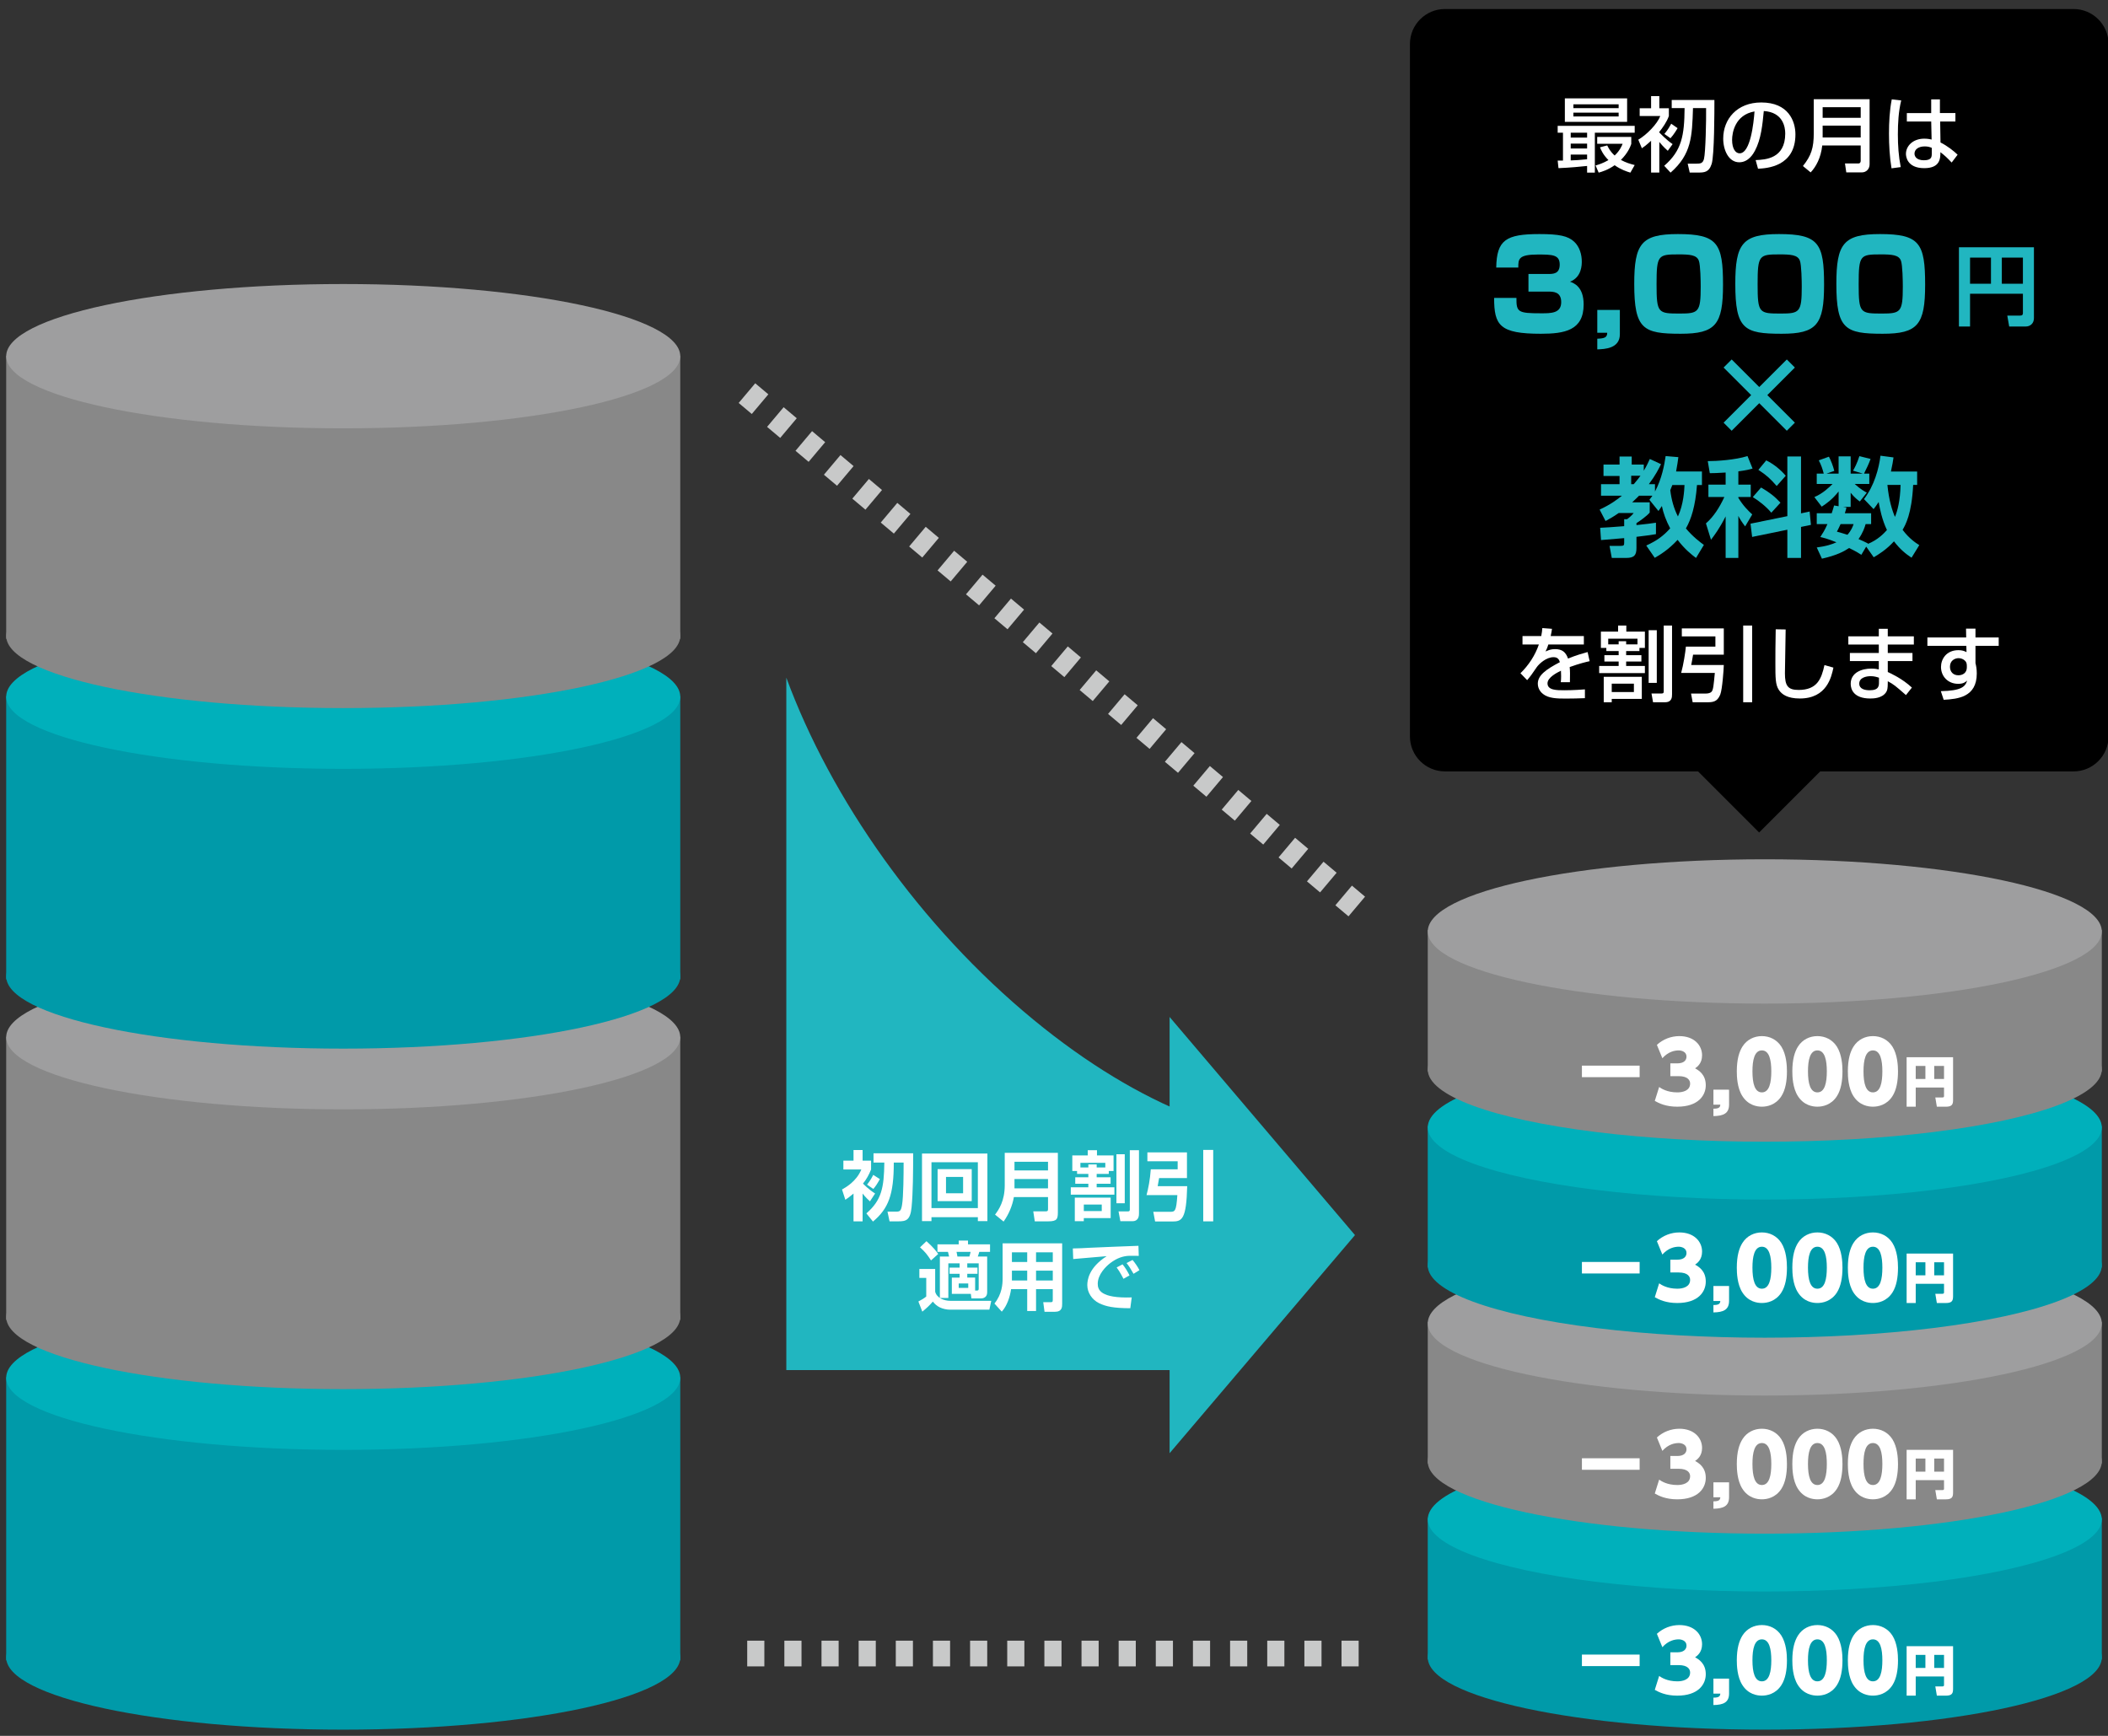<?xml version="1.0" encoding="utf-8"?>
<!-- Generator: Adobe Illustrator 12.0.0, SVG Export Plug-In . SVG Version: 6.00 Build 51448)  -->
<!DOCTYPE svg PUBLIC "-//W3C//DTD SVG 1.1//EN" "http://www.w3.org/Graphics/SVG/1.1/DTD/svg11.dtd">
<svg  version="1.1" id="レイヤー_1" xmlns="http://www.w3.org/2000/svg" xmlns:xlink="http://www.w3.org/1999/xlink" width="340" height="280"
	 viewBox="-201.985 -113.162 340 280" overflow="visible" enable-background="new -201.985 -113.162 340 280" xml:space="preserve">
<rect x="-201.985" y="-113.162" width="340" height="280" fill="#333333" stroke="none"/>
<g id="レイヤー_1_1_">
</g>
<line fill="none" stroke="#C8C9C9" stroke-width="4.148" stroke-dasharray="2.765 3.226" x1="-81.509" y1="-49.75" x2="18.058" y2="34.078"/>
<path fill="#21B6C0" d="M-35.26,51.351c-18.385-15.122-32.738-35.729-39.9-55.204v111.69h65.196V66.753
	C-18.031,63.582-26.632,58.447-35.26,51.351z"/>
<polygon fill="#21B6C0" points="-13.34,50.88 -13.34,121.246 16.56,86.064 "/>
<g>
	<path d="M138.101,5.638c0,3.096-2.533,5.628-5.629,5.628H31.052c-3.095,0-5.628-2.533-5.628-5.628v-111.716
		c0-3.096,2.533-5.628,5.628-5.628h101.42c3.096,0,5.629,2.533,5.629,5.628V5.638z"/>
</g>
<g>
	<g>
		<path fill="#FFFFFF" d="M49.253-87.261h0.854v-4.496h-0.854v-1.104h12.423v1.104h-6.428v6.441h-1.249v-1.078
			c-0.775,0.092-2.879,0.289-4.614,0.355L49.253-87.261z M50.411-97.291h10.043v3.786H50.411V-97.291z M51.357-91.757v0.789h2.643
			v-0.789H51.357z M51.357-89.995v0.789h2.643v-0.789H51.357z M53.999-88.233h-2.643v0.946c0.789-0.026,1.341-0.053,2.643-0.185
			V-88.233z M51.79-96.331v0.617h7.296v-0.617H51.79z M51.79-94.99v0.617h7.296v-0.617H51.79z M57.246-89.706
			c0.197,0.395,0.473,0.973,1.196,1.63c0.814-0.763,1.13-1.498,1.288-1.893h-4.102v-1.104h5.495v1.131
			c-0.171,0.486-0.539,1.445-1.67,2.576c0.789,0.434,1.499,0.645,2.222,0.828l-0.696,1.223c-0.565-0.171-1.538-0.486-2.537-1.196
			c-1.104,0.775-2.024,1.038-2.577,1.196l-0.499-1.157c0.499-0.145,1.17-0.342,2.077-0.867c-0.895-0.894-1.196-1.644-1.367-2.063
			L57.246-89.706z"/>
		<path fill="#FFFFFF" d="M67.013-88.839c-0.631-0.552-1.144-1.144-1.367-1.419v4.929h-1.327v-5.126
			c-0.802,0.736-1.157,0.985-1.485,1.209l-0.579-1.38c1.367-0.802,3.063-2.537,3.55-3.825h-3.326V-95.7h1.841v-1.959h1.327v1.959
			h1.538v1.249c-0.315,0.933-1.012,1.905-1.577,2.615c0.276,0.289,1.196,1.249,2.182,1.92L67.013-88.839z M74.533-97.028
			c0,1.735,0,8.939-0.447,10.319c-0.446,1.38-1.235,1.38-2.222,1.38h-1.314l-0.328-1.433h1.394c0.696,0,1.051-0.065,1.235-0.775
			c0.263-1.052,0.368-6.31,0.342-8.189h-2.116c-0.145,4.614-0.237,7.44-3.615,10.411l-1.025-1.104
			c2.826-2.458,3.247-4.863,3.286-9.307h-2.077v-1.302H74.533z M68.591-92.493c-0.105,0.197-0.592,1.025-1.145,1.63l-0.985-0.696
			c0.197-0.236,0.578-0.657,1.104-1.644L68.591-92.493z"/>
		<path fill="#FFFFFF" d="M81.184-87.34c1.564-0.065,4.772-0.21,4.772-4.285c0-1.039-0.355-3.432-3.458-3.629
			c-0.21,2.183-0.434,4.536-1.433,6.415c-0.224,0.408-0.999,1.854-2.523,1.854c-1.723,0-2.59-1.972-2.59-3.812
			c0-3.168,2.234-5.837,6.139-5.837c4.364,0,5.508,2.997,5.508,5.153c0,5.219-4.667,5.469-6.033,5.534L81.184-87.34z M77.385-90.599
			c0,1.419,0.552,2.169,1.209,2.169c1.762,0,2.274-4.917,2.406-6.757C77.859-94.636,77.385-91.757,77.385-90.599z"/>
		<path fill="#FFFFFF" d="M98.128-89.693h-6.204c-0.211,1.985-1.013,3.444-1.867,4.339l-1.248-1.025
			c1.341-1.683,1.748-2.905,1.748-5.338v-5.441h9.005v10.489c0,0.789-0.553,1.315-1.249,1.315h-2.511l-0.211-1.446H97.8
			c0.105,0,0.328-0.065,0.328-0.434V-89.693z M91.99-94.162h6.139v-1.709H91.99V-94.162z M91.99-90.981h6.139V-92.9H91.99V-90.981z"
			/>
		<path fill="#FFFFFF" d="M104.662-96.962c-0.435,1.787-0.539,3.641-0.539,5.494c0,1.774,0.118,3.51,0.46,5.259l-1.485,0.197
			c-0.303-1.841-0.408-3.707-0.408-5.574c0-1.854,0.093-3.72,0.447-5.547L104.662-96.962z M109.499-94.925v-2.208h1.406v2.208h2.498
			v1.367h-2.458l0.053,3.378c1.091,0.539,2.169,1.394,2.761,1.973l-0.96,1.262c-0.723-0.763-1.091-1.117-1.814-1.67
			c0,1.065-0.079,2.577-2.615,2.577c-2.827,0-2.945-1.973-2.945-2.301c0-1.275,1.131-2.458,2.958-2.458c0.132,0,0.618,0,1.183,0.145
			l-0.065-2.905h-3.931v-1.367H109.499z M109.591-89.311c-0.275-0.118-0.591-0.236-1.13-0.236c-1.013,0-1.656,0.486-1.656,1.17
			c0,0.21,0.092,1.064,1.524,1.064c1.235,0,1.262-0.539,1.262-1.104V-89.311z"/>
	</g>
</g>
<rect x="73.126" y="0.271" transform="matrix(0.707 0.707 -0.707 0.707 30.24 -55.199)" width="17.275" height="17.277"/>
<line fill="none" stroke="#C8C9C9" stroke-width="4.148" stroke-dasharray="2.765 3.226" x1="-81.466" y1="153.559" x2="19.935" y2="153.559"/>
<g>
	<path fill="#21B6C0" d="M42.602-65.106c-0.021,2.3,0.24,2.48,4,2.48c1.6,0,3.22,0,3.22-1.801c0-1.699-1.28-1.699-2.16-1.699h-3.12
		v-2.841h3.12c0.86,0,1.92,0,1.92-1.52c0-1.6-1.199-1.62-3.52-1.62c-3.16,0-3.16,0.74-3.16,2.101h-3.56c0.08-4.44,1.56-5.4,6.96-5.4
		c3.18,0,4.62,0.3,5.62,1.24c0.899,0.84,1.22,2.12,1.22,3.18c0,0.52,0,2.54-1.9,3.26c0.7,0.26,2.2,0.86,2.2,3.681
		c0,4.199-3.1,4.72-6.9,4.72c-6.659,0-7.539-1.36-7.539-5.78H42.602z"/>
	<path fill="#21B6C0" d="M59.282-63.166v3.92c0,2.319-2.46,2.399-3.64,2.439v-1.72c1.199-0.04,1.6-0.22,1.6-0.96h-1.6v-3.68H59.282z
		"/>
	<path fill="#21B6C0" d="M68.641-75.406c6.4,0,7.28,1.479,7.28,8.18c0,6.44-1.2,7.9-6.84,7.9c-6.04,0-7.479-0.72-7.479-8.04
		C61.602-73.847,62.742-75.406,68.641-75.406z M65.202-67.307c0,4.681,0.24,4.721,3.78,4.721c3,0,3.34-0.24,3.34-4.341
		c0-0.859-0.04-3.5-0.3-4.18c-0.341-0.939-1.46-1.02-3.261-1.02C65.442-72.126,65.202-72.026,65.202-67.307z"/>
	<path fill="#21B6C0" d="M84.941-75.406c6.4,0,7.28,1.479,7.28,8.18c0,6.44-1.2,7.9-6.84,7.9c-6.04,0-7.479-0.72-7.479-8.04
		C77.902-73.847,79.041-75.406,84.941-75.406z M81.501-67.307c0,4.681,0.24,4.721,3.78,4.721c3,0,3.34-0.24,3.34-4.341
		c0-0.859-0.04-3.5-0.3-4.18c-0.341-0.939-1.46-1.02-3.261-1.02C81.742-72.126,81.501-72.026,81.501-67.307z"/>
	<path fill="#21B6C0" d="M101.241-75.406c6.4,0,7.28,1.479,7.28,8.18c0,6.44-1.2,7.9-6.84,7.9c-6.04,0-7.479-0.72-7.479-8.04
		C94.202-73.847,95.341-75.406,101.241-75.406z M97.801-67.307c0,4.681,0.24,4.721,3.78,4.721c3,0,3.34-0.24,3.34-4.341
		c0-0.859-0.04-3.5-0.3-4.18c-0.341-0.939-1.46-1.02-3.261-1.02C98.041-72.126,97.801-72.026,97.801-67.307z"/>
	<path fill="#21B6C0" d="M124.29-65.784h-8.525v5.292h-1.792v-12.782h12.096v11.424c0,0.882-0.616,1.358-1.344,1.358h-2.646
		l-0.308-1.765h2.086c0.364,0,0.434-0.182,0.434-0.406V-65.784z M115.765-67.394h3.374v-4.214h-3.374V-67.394z M120.889-67.394
		h3.401v-4.214h-3.401V-67.394z"/>
</g>
<g>
	<path fill="#21B6C0" d="M63.542-25.163c1.702-0.781,2.762-1.546,3.856-2.779c-0.643-1.181-1.129-2.519-1.338-3.596
		c-0.277,0.399-0.382,0.573-0.556,0.799l-1.459-1.807c0.278-0.364,0.365-0.469,0.486-0.66h-2.154
		c-0.173,0.174-0.434,0.452-1.111,1.077h2.831v1.65c-0.486,0.573-1.546,1.32-2.136,1.702v0.313c1.633-0.173,2.362-0.26,3.144-0.382
		v1.842c-0.643,0.121-1.111,0.19-3.144,0.434v1.789c0,1.164-0.348,1.616-1.668,1.616h-2.311l-0.364-1.946h1.823
		c0.47,0,0.539-0.104,0.539-0.486v-0.764c-0.521,0.034-3.145,0.277-3.735,0.313l-0.139-1.98c0.973-0.052,1.771-0.087,3.874-0.261
		v-1.129h0.469c0.33-0.226,0.834-0.678,1.06-0.99h-2.414c-0.974,0.678-1.547,0.973-2.12,1.286l-0.955-1.842
		c1.737-0.799,2.884-1.65,3.596-2.241h-3.37v-1.858h2.988v-1.32h-2.588v-1.841h2.588v-1.303h1.963v1.303h1.945v0.99
		c0.521-0.869,0.747-1.407,0.973-1.894l1.807,0.834c-0.348,0.712-0.868,1.771-1.963,3.23h0.99v1.182
		c1.111-2.05,1.512-4.309,1.72-5.715l2.05,0.173c-0.069,0.557-0.174,1.304-0.365,2.311h4.169v2.188h-0.799
		c-0.261,3.423-0.938,5.524-1.789,7.001c1.129,1.338,2.258,2.188,2.901,2.657l-1.269,2.103c-0.694-0.521-1.789-1.373-2.971-2.919
		c-1.511,1.633-2.9,2.449-3.683,2.901L63.542-25.163z M61.111-36.419v1.354h0.417c0.607-0.712,0.868-1.06,1.077-1.354H61.111z
		 M67.746-34.926c-0.156,0.4-0.243,0.626-0.33,0.834c0.174,1.477,0.556,2.919,1.233,4.238c0.92-1.979,1.024-4.256,1.06-5.072H67.746
		z"/>
	<path fill="#21B6C0" d="M76.345-36.94c-1.441,0.087-1.998,0.104-2.554,0.104l-0.33-1.945c1.459,0,4.43-0.191,6.41-0.816
		l0.816,2.015c-0.538,0.156-0.921,0.261-2.293,0.451v2.137h1.998v1.998h-1.998v0.139c0.781,1.285,1.581,2.067,2.241,2.675
		l-1.146,1.929c-0.626-0.834-0.852-1.198-1.095-1.702v6.792h-2.05v-6.705c-0.99,1.963-1.807,3.039-2.362,3.77l-0.816-2.641
		c1.216-1.042,2.206-2.588,2.971-4.256h-2.571v-1.998h2.779V-36.94z M86.298-29.905v-9.623h2.206v9.172l1.39-0.296l0.209,2.154
		l-1.599,0.33v5.003h-2.206v-4.552l-5.68,1.164l-0.261-2.137L86.298-29.905z M82.06-34.525c1.407,0.816,2.188,1.441,3.127,2.449
		l-1.477,1.615c-0.852-1.025-2.032-1.929-2.987-2.519L82.06-34.525z M82.894-38.903c1.216,0.608,2.311,1.494,3.145,2.484l-1.46,1.65
		c-1.06-1.199-1.546-1.668-2.953-2.606L82.894-38.903z"/>
	<path fill="#21B6C0" d="M107.231-37.097v2.154h-0.643c-0.227,4.707-1.251,6.462-1.703,7.243c1.077,1.441,2.189,2.154,2.693,2.467
		l-1.251,2.032c-0.99-0.66-1.842-1.354-2.832-2.641c-1.25,1.373-2.553,2.154-3.266,2.571l-1.216-1.72l-0.781,1.32
		c-0.486-0.313-0.834-0.539-1.98-1.095c-0.799,0.539-1.98,1.182-4.377,1.72l-0.834-1.807c1.528-0.208,2.396-0.486,3.179-0.834
		c-1.459-0.59-2.137-0.746-2.605-0.851c0.364-0.573,0.729-1.112,1.146-2.085h-1.72v-1.754h2.414
		c0.191-0.539,0.278-0.921,0.383-1.251l0.729,0.122v-2.38c-1.043,1.32-2.05,2.015-2.728,2.449l-1.182-1.546
		c1.373-0.573,2.433-1.616,2.937-2.119h-2.554v-1.668h1.129c-0.243-0.903-0.399-1.338-0.799-2.137l1.633-0.591
		c0.348,0.66,0.66,1.477,0.868,2.293l-1.251,0.435h1.946v-2.779h1.945v2.779h1.963l-1.581-0.469c0.243-0.417,0.66-1.199,1.025-2.346
		l1.807,0.452c-0.365,0.973-0.591,1.407-1.06,2.362h0.851v1.668h-2.362c0.955,0.868,1.633,1.232,1.963,1.406l-1.129,1.425
		c-0.33-0.226-0.886-0.66-1.477-1.407v2.275h-1.269l0.591,0.104c-0.069,0.278-0.087,0.399-0.261,0.921h4.239v1.754h-0.887
		c-0.156,0.539-0.417,1.373-1.146,2.415c0.539,0.226,0.973,0.435,1.529,0.712l-0.053,0.087c1.686-0.694,2.623-1.72,3.109-2.258
		c-0.781-1.616-1.163-3.492-1.337-4.517c-0.33,0.521-0.573,0.834-0.816,1.146l-1.546-1.615c1.667-2.189,2.396-4.916,2.657-7.001
		l2.102,0.278c-0.087,0.591-0.156,1.111-0.417,2.275H107.231z M94.88-28.62c-0.226,0.504-0.399,0.869-0.591,1.216
		c0.556,0.157,1.008,0.278,1.702,0.504c0.626-0.712,0.834-1.285,0.99-1.72H94.88z M102.436-34.942
		c0.243,2.483,0.765,4.116,1.217,5.159c0.399-0.956,0.851-2.606,0.903-5.159H102.436z"/>
</g>
<g>
	<path fill="#21B6C0" d="M76.014-53.876l1.303-1.303l4.447,4.447l4.446-4.447l1.303,1.303l-4.446,4.447l4.446,4.446L86.21-43.68
		l-4.446-4.446l-4.447,4.446l-1.303-1.303l4.447-4.446L76.014-53.876z"/>
</g>
<path fill="#009AA9" d="M-92.265,154.199c0,6.427-24.338,11.639-54.36,11.639c-30.019,0-54.36-5.212-54.36-11.639
	c0-6.424,24.341-11.636,54.36-11.636C-116.603,142.564-92.265,147.776-92.265,154.199z"/>
<rect x="-200.985" y="108.987" fill="#009AA9" width="108.72" height="45.678"/>
<path fill="#00B0BB" d="M-92.265,109.07c0,6.429-24.338,11.637-54.36,11.637c-30.019,0-54.36-5.208-54.36-11.637
	c0-6.426,24.341-11.638,54.36-11.638C-116.603,97.433-92.265,102.645-92.265,109.07z"/>
<path fill="#009AA9" d="M137.015,154.199c0,6.427-24.336,11.639-54.359,11.639c-30.02,0-54.357-5.212-54.357-11.639
	c0-6.424,24.338-11.636,54.357-11.636C112.679,142.564,137.015,147.776,137.015,154.199z"/>
<rect x="28.298" y="131.676" fill="#009AA9" width="108.717" height="22.84"/>
<ellipse fill="#00B0BB" cx="82.657" cy="131.919" rx="54.358" ry="11.636"/>
<path fill="#888888" d="M137.015,122.589c0,6.427-24.336,11.637-54.359,11.637c-30.02,0-54.357-5.21-54.357-11.637
	c0-6.424,24.338-11.636,54.357-11.636C112.679,110.953,137.015,116.165,137.015,122.589z"/>
<rect x="28.298" y="100.065" fill="#888888" width="108.717" height="22.839"/>
<path fill="#9E9E9F" d="M137.015,100.305c0,6.428-24.336,11.639-54.359,11.639c-30.02,0-54.357-5.211-54.357-11.639
	c0-6.425,24.338-11.635,54.357-11.635C112.679,88.67,137.015,93.88,137.015,100.305z"/>
<ellipse fill="#009AA9" cx="82.657" cy="90.979" rx="54.358" ry="11.635"/>
<rect x="28.298" y="68.452" fill="#009AA9" width="108.717" height="22.839"/>
<ellipse fill="#00B0BB" cx="82.657" cy="68.694" rx="54.358" ry="11.638"/>
<ellipse fill="#888888" cx="82.657" cy="59.368" rx="54.358" ry="11.635"/>
<rect x="28.298" y="36.842" fill="#888888" width="108.717" height="22.839"/>
<path fill="#9E9E9F" d="M137.015,37.084c0,6.424-24.336,11.638-54.359,11.638c-30.02,0-54.357-5.214-54.357-11.638
	c0-6.425,24.338-11.639,54.357-11.639C112.679,25.445,137.015,30.659,137.015,37.084z"/>
<path fill="#888888" d="M-92.265,99.274c0,6.428-24.338,11.636-54.36,11.636c-30.019,0-54.36-5.208-54.36-11.636
	c0-6.427,24.341-11.635,54.36-11.635C-116.603,87.639-92.265,92.847-92.265,99.274z"/>
<rect x="-200.985" y="54.062" fill="#888888" width="108.72" height="45.68"/>
<path fill="#9E9E9F" d="M-92.265,54.143c0,6.428-24.338,11.639-54.36,11.639c-30.019,0-54.36-5.211-54.36-11.639
	c0-6.423,24.341-11.635,54.36-11.635C-116.603,42.508-92.265,47.72-92.265,54.143z"/>
<path fill="#009AA9" d="M-92.265,44.347c0,6.428-24.338,11.638-54.36,11.638c-30.019,0-54.36-5.21-54.36-11.638
	c0-6.424,24.341-11.635,54.36-11.635C-116.603,32.712-92.265,37.923-92.265,44.347z"/>
<rect x="-200.985" y="-0.865" fill="#009AA9" width="108.72" height="45.68"/>
<path fill="#00B0BB" d="M-92.265-0.782c0,6.427-24.338,11.637-54.36,11.637c-30.019,0-54.36-5.21-54.36-11.637
	c0-6.426,24.341-11.637,54.36-11.637C-116.603-12.419-92.265-7.208-92.265-0.782z"/>
<path fill="#888888" d="M-92.265-10.578c0,6.427-24.338,11.635-54.36,11.635c-30.019,0-54.36-5.208-54.36-11.635
	c0-6.426,24.341-11.636,54.36-11.636C-116.603-22.214-92.265-17.004-92.265-10.578z"/>
<rect x="-200.985" y="-55.791" fill="#888888" width="108.72" height="45.679"/>
<path fill="#9E9E9F" d="M-92.265-55.709c0,6.427-24.338,11.639-54.36,11.639c-30.019,0-54.36-5.212-54.36-11.639
	c0-6.424,24.341-11.638,54.36-11.638C-116.603-67.347-92.265-62.133-92.265-55.709z"/>
<g>
	<g>
		<path fill="#FFFFFF" d="M48.336-11.73c-0.04,0.303-0.079,0.553-0.211,1.17h5.351v1.354h-5.731
			c-0.158,0.539-0.315,0.854-0.447,1.13c0.513-0.224,0.868-0.381,1.525-0.381c1.144,0,1.722,0.46,2.103,1.524
			c1.289-0.538,2.445-0.854,3.155-1.051l0.329,1.472c-0.605,0.132-1.604,0.368-3.221,0.946c0.065,0.605,0.065,1.275,0.039,2.445
			h-1.473c0.04-0.342,0.053-0.539,0.053-0.985c0-0.368-0.013-0.632-0.026-0.868c-0.591,0.289-2.169,1.064-2.169,2.038
			c0,1.117,1.485,1.117,2.748,1.117c0.171,0,1.498,0,3.286-0.145v1.419c-0.986,0.04-2.09,0.066-3.076,0.066
			c-1.433,0-2.787-0.026-3.694-0.75c-0.249-0.196-0.828-0.749-0.828-1.656c0-1.341,1.302-2.287,3.563-3.47
			c-0.131-0.408-0.328-0.802-1.025-0.802c-1.17,0-2.326,1.051-2.733,1.643c-0.815,1.196-0.907,1.328-1.525,2.064l-1.078-1.118
			c1.328-1.301,2.366-2.879,2.971-4.64h-2.642v-1.354h3.023c0.118-0.604,0.145-0.907,0.171-1.288L48.336-11.73z"/>
		<path fill="#FFFFFF" d="M57.104-8.654h-0.881v-2.629h2.774v-0.973h1.327v0.973h2.997v2.629h-0.881v0.513h-2.143v0.657h2.458v1.025
			h-2.458v0.723h3.023v1.144h-7.374v-1.144h3.142v-0.723h-2.301v-1.025h2.301v-0.657h-1.985V-8.654z M56.683-3.987h6.14v3.563
			h-4.851v0.538h-1.289V-3.987z M59.089-9.22v-0.513h1.209v0.513h1.827v-0.92h-4.719v0.92H59.089z M57.972-2.884v1.354h3.575v-1.354
			H57.972z M63.926-11.507h1.314v8.492h-1.314V-11.507z M66.359-12.256H67.7v11.068c0,0.473-0.014,1.301-1.131,1.301h-1.933
			l-0.249-1.406h1.59c0.382,0,0.382-0.171,0.382-0.381V-12.256z"/>
		<path fill="#FFFFFF" d="M69.277-11.796h6.77v4.232h-4.955c-0.105,0.671-0.25,1.446-0.303,1.67h5.258
			c-0.013,0.749-0.249,3.957-0.564,4.745c-0.368,0.895-0.828,1.262-1.92,1.262h-2.537l-0.263-1.406h2.445
			c0.302,0,0.696-0.092,0.867-0.289c0.276-0.329,0.329-0.999,0.526-3.036h-5.43c0.368-1.315,0.684-3.365,0.763-4.246h4.759v-1.644
			h-5.416V-11.796z M79.175-12.256h1.446V0.113h-1.446V-12.256z"/>
		<path fill="#FFFFFF" d="M86.024-11.625c-0.013,1.117-0.118,6.73-0.118,7.072c0,2.037,0.486,2.682,2.209,2.682
			c2.971,0,3.681-1.762,4.167-4.01l1.445,0.408c-0.315,1.485-1.051,4.981-5.415,4.981c-1.973,0-2.905-0.644-3.392-1.394
			c-0.553-0.841-0.553-1.972-0.553-4.298c0-1.17,0-2.919,0.053-5.469L86.024-11.625z"/>
		<path fill="#FFFFFF" d="M101.049-10.52v-1.21h1.446v1.21h4.206v1.327h-4.206v1.354h3.983v1.314h-3.983v1.761
			c0.474,0.224,2.313,1.039,3.891,2.512l-0.959,1.209c-1.696-1.485-1.972-1.722-2.932-2.234v0.263c0,0.934-0.079,1.235-0.289,1.538
			c-0.657,0.959-2.024,0.985-2.537,0.985c-2.643,0-3.155-1.445-3.155-2.366c0-1.84,1.827-2.458,3.313-2.458
			c0.605,0,0.96,0.079,1.223,0.132v-1.341h-4.666v-1.314h4.666v-1.354h-4.916v-1.327H101.049z M101.076-3.843
			c-0.354-0.118-0.763-0.25-1.341-0.25c-0.749,0-1.84,0.25-1.84,1.196c0,0.881,0.906,1.078,1.695,1.078
			c1.485,0,1.485-0.75,1.485-1.288V-3.843z"/>
		<path fill="#FFFFFF" d="M115.116-11.757h1.524v1.42h3.746v1.354h-3.746v2.786c0.092,0.382,0.21,0.895,0.21,1.67
			c0,3.825-3.05,4.114-5.337,4.246l-0.46-1.394c3.26-0.066,3.943-0.697,4.246-1.709c-0.289,0.25-0.592,0.525-1.446,0.525
			c-1.656,0-2.773-1.209-2.773-2.721c0-1.249,0.842-2.708,2.813-2.708c0.591,0,0.946,0.132,1.301,0.315l-0.026-1.012h-6.283v-1.354
			h6.257L115.116-11.757z M115.246-5.749c0-0.407-0.092-0.618-0.263-0.802c-0.289-0.303-0.684-0.447-1.064-0.447
			c-0.592,0-1.394,0.368-1.394,1.381c0,0.788,0.486,1.38,1.354,1.38c0.724,0,1.367-0.407,1.367-1.262V-5.749z"/>
	</g>
</g>
<g>
	<g>
		<path fill="#FFFFFF" d="M-61.672,80.623c-0.684-0.623-1.099-1.136-1.184-1.258v4.479h-1.465v-4.479
			c-0.659,0.562-0.977,0.77-1.318,1.001l-0.537-1.66c0.574-0.317,2.332-1.294,3.113-3.223h-2.893v-1.428h1.636v-1.709h1.465v1.709
			h1.367v1.428c-0.354,0.867-0.732,1.563-1.306,2.271c0.061,0.073,0.928,0.965,1.953,1.6L-61.672,80.623z M-54.702,72.871
			c0,2.967-0.024,6.36-0.256,8.716c-0.208,2.087-0.891,2.258-2.124,2.258h-1.428l-0.33-1.562h1.294c0.708,0,0.879-0.073,1.05-1.074
			c0.232-1.307,0.256-5.029,0.256-6.849h-1.587c0.012,5.2-0.879,7.446-3.356,9.521l-1.062-1.318
			c2.453-2.136,2.844-4.138,2.893-8.203h-1.745v-1.489H-54.702z M-60.073,77.034c-0.427,0.769-0.684,1.159-1.05,1.587l-1.013-0.696
			c0.537-0.659,0.903-1.379,1.001-1.574L-60.073,77.034z"/>
		<path fill="#FFFFFF" d="M-44.266,83.809v-0.635h-7.482v0.635h-1.526v-10.9h10.546v10.9H-44.266z M-51.748,81.709h7.482v-7.397
			h-7.482V81.709z M-50.759,75.423h5.505v5.163h-5.505V75.423z M-49.404,79.317h2.758V76.68h-2.758V79.317z"/>
		<path fill="#FFFFFF" d="M-32.95,79.927h-5.505c-0.244,1.404-0.818,2.771-1.66,3.955l-1.379-1.123
			c0.61-0.793,1.563-2.209,1.563-4.724v-5.237h8.569v9.57c0,1.099-0.134,1.477-1.55,1.477h-2.173l-0.244-1.61h2.002
			c0.366,0,0.378-0.135,0.378-0.428V79.927z M-38.358,75.63h5.407v-1.392h-5.407V75.63z M-38.358,78.524h5.407v-1.502h-5.407V78.524
			z"/>
		<path fill="#FFFFFF" d="M-28.263,75.728h-0.769v-2.515h2.49v-0.842h1.489v0.842h2.673v2.515h-0.769v0.464h-1.953v0.55h2.246v1.037
			h-2.246v0.574h2.856v1.184h-7.031v-1.184h2.832v-0.574h-2.112v-1.037h2.112v-0.55h-1.819V75.728z M-28.63,80.025h5.786v3.296
			h-4.333v0.5h-1.453V80.025z M-26.444,75.154v-0.488h1.343v0.488h1.392v-0.745h-4.017v0.745H-26.444z M-27.176,81.136v1.05h2.893
			v-1.05H-27.176z M-21.916,73.018h1.343v7.91h-1.343V73.018z M-19.755,72.371h1.477v10.168c0,0.342,0,1.281-1.062,1.281h-1.941
			l-0.293-1.574h1.465c0.33,0,0.354-0.109,0.354-0.354V72.371z"/>
		<path fill="#FFFFFF" d="M-16.923,72.725h6.384v4.139h-4.492c-0.061,0.366-0.098,0.622-0.231,1.306h4.761
			c-0.135,5.322-0.83,5.7-2.381,5.7h-2.795l-0.293-1.562h2.624c0.879,0,1.074,0,1.258-2.698h-4.969
			c0.306-1.196,0.55-2.393,0.684-4.162h4.334v-1.294h-4.883V72.725z M-7.915,72.322h1.611v11.522h-1.611V72.322z"/>
		<path fill="#FFFFFF" d="M-53.701,91.526h2.551v3.675c0.269,1.013,1.416,1.465,2.454,1.465h6.591l-0.305,1.428h-6.359
			c-0.476,0-1.123-0.122-1.624-0.366c-0.476-0.232-0.83-0.549-1.135-0.939c-0.574,0.658-0.964,1.024-1.697,1.623l-0.635-1.636
			c0.5-0.269,0.964-0.537,1.27-0.806v-3.003h-1.111V91.526z M-52.554,87.047c1.135,1.025,1.538,1.563,1.892,2.063l-1.16,1.038
			c-0.635-0.977-0.916-1.331-1.77-2.112L-52.554,87.047z M-47.208,90.623h-1.818v5.579h-1.367v-6.678h1.489
			c-0.061-0.269-0.11-0.464-0.183-0.757h-1.697V87.56h3.43v-0.61h1.501v0.61h3.552v1.208h-1.733
			c-0.098,0.33-0.122,0.428-0.244,0.757h1.514v5.786c0,0.83-0.684,0.965-0.94,0.965h-1.599l-0.098-0.732h-3.063v-2.625h1.257v-0.61
			h-1.623v-1.001h1.623V90.623z M-47.708,88.768c0.073,0.293,0.073,0.354,0.146,0.757h1.929c0.098-0.256,0.183-0.695,0.195-0.757
			H-47.708z M-47.354,93.87v0.708h1.538V93.87H-47.354z M-45.975,91.307h1.648v1.001h-1.648v0.61h1.27v2.088h0.305
			c0.122,0,0.269-0.013,0.269-0.269v-4.114h-1.843V91.307z"/>
		<path fill="#FFFFFF" d="M-32.181,94.786h-2.698v3.527h-1.428v-3.527h-2.6c-0.171,1.232-0.659,2.697-1.501,3.625l-1.184-1.307
			c1.245-1.537,1.318-3.197,1.318-4.003v-5.713h9.606v9.716c0,0.55,0,1.331-1.184,1.331h-1.66l-0.208-1.55h1.172
			c0.256,0,0.366-0.013,0.366-0.354V94.786z M-38.773,88.841v1.563h2.466v-1.563H-38.773z M-38.773,91.795v1.587h2.466v-1.587
			H-38.773z M-34.879,88.841v1.563h2.698v-1.563H-34.879z M-34.879,91.795v1.587h2.698v-1.587H-34.879z"/>
		<path fill="#FFFFFF" d="M-18.314,89.415c-0.281,0-1.074-0.024-1.526-0.013c-0.964,0.037-1.953,0.33-3.063,1.172
			c-0.696,0.537-2.026,1.819-2.026,3.345c0,0.94,0.402,2.368,5.48,2.197l-0.231,1.745c-2.674-0.012-3.919-0.269-5.042-0.817
			c-1.159-0.573-1.892-1.733-1.892-2.905c0-0.793,0.22-2.819,3.125-4.675c-0.854,0.073-4.627,0.391-5.396,0.464l-0.062-1.709
			c0.818,0,1.795-0.062,2.698-0.11c1.05-0.061,6.641-0.269,7.886-0.317L-18.314,89.415z M-20.78,93.113
			c-0.122-0.22-0.537-1.074-1.099-1.831l0.952-0.5c0.427,0.524,0.817,1.159,1.123,1.782L-20.78,93.113z M-19.157,92.308
			c-0.5-0.879-0.732-1.245-1.123-1.733l0.965-0.5c0.342,0.391,0.866,1.135,1.11,1.647L-19.157,92.308z"/>
	</g>
</g>
<g>
	<g>
		<path fill="#FFFFFF" d="M62.472,58.729v1.859h-9.309v-1.859H62.472z"/>
		<path fill="#FFFFFF" d="M65.62,62.176c0.326,0.23,1.275,0.868,2.932,0.868c0.868,0,2.063-0.271,2.063-1.425
			c0-0.502-0.34-1.194-1.859-1.194h-1.33v-2.063h1.141c1.045,0,1.465-0.516,1.465-1.086c0-0.813-0.841-1.004-1.248-1.004
			c-0.679,0-1.696,0.204-2.646,1.262l-0.882-2.157c0.99-0.909,2.279-1.411,3.623-1.411c2.375,0,3.664,1.466,3.664,3.094
			c0,1.303-0.773,1.859-1.126,2.104c0.556,0.312,1.723,0.977,1.723,2.728c0,1.655-1.221,3.46-4.6,3.46
			c-1.846,0-2.959-0.556-3.623-0.936L65.62,62.176z"/>
		<path fill="#FFFFFF" d="M76.897,62.609v2.402c0,1.438-0.923,1.832-2.523,1.859v-1.194c0.868,0,1.085-0.204,1.112-0.651h-1.112
			v-2.416H76.897z"/>
		<path fill="#FFFFFF" d="M79.041,63.641c-0.842-1.315-0.896-3.175-0.896-3.989c0-1.927,0.38-3.162,0.923-4.017
			c0.719-1.126,1.899-1.669,3.121-1.669c1.221,0,2.401,0.543,3.135,1.683c0.813,1.275,0.909,3.053,0.909,4.003
			c0,1.574-0.245,2.985-0.896,4.003c-0.936,1.452-2.334,1.696-3.147,1.696C81.403,65.351,79.991,65.134,79.041,63.641z
			 M83.709,59.651c0-1.791-0.313-3.379-1.52-3.379c-1.208,0-1.521,1.588-1.521,3.379c0,1.968,0.38,3.393,1.521,3.393
			C83.397,63.044,83.709,61.456,83.709,59.651z"/>
		<path fill="#FFFFFF" d="M87.997,63.641c-0.842-1.315-0.896-3.175-0.896-3.989c0-1.927,0.38-3.162,0.923-4.017
			c0.719-1.126,1.899-1.669,3.121-1.669c1.221,0,2.401,0.543,3.135,1.683c0.813,1.275,0.909,3.053,0.909,4.003
			c0,1.574-0.245,2.985-0.896,4.003c-0.936,1.452-2.334,1.696-3.147,1.696C90.359,65.351,88.947,65.134,87.997,63.641z
			 M92.665,59.651c0-1.791-0.313-3.379-1.52-3.379c-1.208,0-1.521,1.588-1.521,3.379c0,1.968,0.38,3.393,1.521,3.393
			C92.353,63.044,92.665,61.456,92.665,59.651z"/>
		<path fill="#FFFFFF" d="M96.953,63.641c-0.842-1.315-0.896-3.175-0.896-3.989c0-1.927,0.38-3.162,0.923-4.017
			c0.719-1.126,1.899-1.669,3.121-1.669c1.221,0,2.401,0.543,3.135,1.683c0.813,1.275,0.909,3.053,0.909,4.003
			c0,1.574-0.245,2.985-0.896,4.003c-0.936,1.452-2.334,1.696-3.147,1.696C99.315,65.351,97.903,65.134,96.953,63.641z
			 M101.621,59.651c0-1.791-0.313-3.379-1.52-3.379c-1.208,0-1.521,1.588-1.521,3.379c0,1.968,0.38,3.393,1.521,3.393
			C101.309,63.044,101.621,61.456,101.621,59.651z"/>
	</g>
	<g>
		<path fill="#FFFFFF" d="M111.567,62.256h-4.564v3.099h-1.468v-7.983h7.491v6.853c0,0.69-0.104,1.131-1.174,1.131h-1.441
			l-0.25-1.493h1.147c0.259,0,0.259-0.13,0.259-0.276V62.256z M107.002,60.884h1.562v-2.105h-1.562V60.884z M109.988,60.884h1.579
			v-2.105h-1.579V60.884z"/>
	</g>
</g>
<g>
	<g>
		<path fill="#FFFFFF" d="M62.472,90.396v1.859h-9.309v-1.859H62.472z"/>
		<path fill="#FFFFFF" d="M65.62,93.843c0.326,0.23,1.275,0.868,2.932,0.868c0.868,0,2.063-0.271,2.063-1.425
			c0-0.502-0.34-1.194-1.859-1.194h-1.33v-2.063h1.141c1.045,0,1.465-0.516,1.465-1.086c0-0.813-0.841-1.004-1.248-1.004
			c-0.679,0-1.696,0.204-2.646,1.262l-0.882-2.157c0.99-0.909,2.279-1.411,3.623-1.411c2.375,0,3.664,1.466,3.664,3.094
			c0,1.303-0.773,1.859-1.126,2.104c0.556,0.312,1.723,0.977,1.723,2.728c0,1.655-1.221,3.46-4.6,3.46
			c-1.846,0-2.959-0.556-3.623-0.936L65.62,93.843z"/>
		<path fill="#FFFFFF" d="M76.897,94.276v2.402c0,1.438-0.923,1.832-2.523,1.859v-1.194c0.868,0,1.085-0.204,1.112-0.651h-1.112
			v-2.416H76.897z"/>
		<path fill="#FFFFFF" d="M79.041,95.308c-0.842-1.315-0.896-3.175-0.896-3.989c0-1.927,0.38-3.162,0.923-4.017
			c0.719-1.126,1.899-1.669,3.121-1.669c1.221,0,2.401,0.543,3.135,1.683c0.813,1.275,0.909,3.053,0.909,4.003
			c0,1.574-0.245,2.985-0.896,4.003c-0.936,1.452-2.334,1.696-3.147,1.696C81.403,97.018,79.991,96.801,79.041,95.308z
			 M83.709,91.318c0-1.791-0.313-3.379-1.52-3.379c-1.208,0-1.521,1.588-1.521,3.379c0,1.968,0.38,3.393,1.521,3.393
			C83.397,94.711,83.709,93.123,83.709,91.318z"/>
		<path fill="#FFFFFF" d="M87.997,95.308c-0.842-1.315-0.896-3.175-0.896-3.989c0-1.927,0.38-3.162,0.923-4.017
			c0.719-1.126,1.899-1.669,3.121-1.669c1.221,0,2.401,0.543,3.135,1.683c0.813,1.275,0.909,3.053,0.909,4.003
			c0,1.574-0.245,2.985-0.896,4.003c-0.936,1.452-2.334,1.696-3.147,1.696C90.359,97.018,88.947,96.801,87.997,95.308z
			 M92.665,91.318c0-1.791-0.313-3.379-1.52-3.379c-1.208,0-1.521,1.588-1.521,3.379c0,1.968,0.38,3.393,1.521,3.393
			C92.353,94.711,92.665,93.123,92.665,91.318z"/>
		<path fill="#FFFFFF" d="M96.953,95.308c-0.842-1.315-0.896-3.175-0.896-3.989c0-1.927,0.38-3.162,0.923-4.017
			c0.719-1.126,1.899-1.669,3.121-1.669c1.221,0,2.401,0.543,3.135,1.683c0.813,1.275,0.909,3.053,0.909,4.003
			c0,1.574-0.245,2.985-0.896,4.003c-0.936,1.452-2.334,1.696-3.147,1.696C99.315,97.018,97.903,96.801,96.953,95.308z
			 M101.621,91.318c0-1.791-0.313-3.379-1.52-3.379c-1.208,0-1.521,1.588-1.521,3.379c0,1.968,0.38,3.393,1.521,3.393
			C101.309,94.711,101.621,93.123,101.621,91.318z"/>
	</g>
	<g>
		<path fill="#FFFFFF" d="M111.567,93.923h-4.564v3.099h-1.468v-7.983h7.491v6.853c0,0.69-0.104,1.131-1.174,1.131h-1.441
			l-0.25-1.493h1.147c0.259,0,0.259-0.13,0.259-0.276V93.923z M107.002,92.551h1.562v-2.105h-1.562V92.551z M109.988,92.551h1.579
			v-2.105h-1.579V92.551z"/>
	</g>
</g>
<g>
	<g>
		<path fill="#FFFFFF" d="M62.472,122.062v1.859h-9.309v-1.859H62.472z"/>
		<path fill="#FFFFFF" d="M65.62,125.509c0.326,0.23,1.275,0.868,2.932,0.868c0.868,0,2.063-0.271,2.063-1.425
			c0-0.502-0.34-1.194-1.859-1.194h-1.33v-2.063h1.141c1.045,0,1.465-0.516,1.465-1.086c0-0.813-0.841-1.004-1.248-1.004
			c-0.679,0-1.696,0.204-2.646,1.262l-0.882-2.157c0.99-0.909,2.279-1.411,3.623-1.411c2.375,0,3.664,1.466,3.664,3.094
			c0,1.303-0.773,1.859-1.126,2.104c0.556,0.312,1.723,0.977,1.723,2.728c0,1.655-1.221,3.46-4.6,3.46
			c-1.846,0-2.959-0.556-3.623-0.936L65.62,125.509z"/>
		<path fill="#FFFFFF" d="M76.897,125.943v2.402c0,1.438-0.923,1.832-2.523,1.859v-1.194c0.868,0,1.085-0.204,1.112-0.651h-1.112
			v-2.416H76.897z"/>
		<path fill="#FFFFFF" d="M79.041,126.974c-0.842-1.315-0.896-3.175-0.896-3.989c0-1.927,0.38-3.162,0.923-4.017
			c0.719-1.126,1.899-1.669,3.121-1.669c1.221,0,2.401,0.543,3.135,1.683c0.813,1.275,0.909,3.053,0.909,4.003
			c0,1.574-0.245,2.985-0.896,4.003c-0.936,1.452-2.334,1.696-3.147,1.696C81.403,128.684,79.991,128.467,79.041,126.974z
			 M83.709,122.984c0-1.791-0.313-3.379-1.52-3.379c-1.208,0-1.521,1.588-1.521,3.379c0,1.968,0.38,3.393,1.521,3.393
			C83.397,126.377,83.709,124.789,83.709,122.984z"/>
		<path fill="#FFFFFF" d="M87.997,126.974c-0.842-1.315-0.896-3.175-0.896-3.989c0-1.927,0.38-3.162,0.923-4.017
			c0.719-1.126,1.899-1.669,3.121-1.669c1.221,0,2.401,0.543,3.135,1.683c0.813,1.275,0.909,3.053,0.909,4.003
			c0,1.574-0.245,2.985-0.896,4.003c-0.936,1.452-2.334,1.696-3.147,1.696C90.359,128.684,88.947,128.467,87.997,126.974z
			 M92.665,122.984c0-1.791-0.313-3.379-1.52-3.379c-1.208,0-1.521,1.588-1.521,3.379c0,1.968,0.38,3.393,1.521,3.393
			C92.353,126.377,92.665,124.789,92.665,122.984z"/>
		<path fill="#FFFFFF" d="M96.953,126.974c-0.842-1.315-0.896-3.175-0.896-3.989c0-1.927,0.38-3.162,0.923-4.017
			c0.719-1.126,1.899-1.669,3.121-1.669c1.221,0,2.401,0.543,3.135,1.683c0.813,1.275,0.909,3.053,0.909,4.003
			c0,1.574-0.245,2.985-0.896,4.003c-0.936,1.452-2.334,1.696-3.147,1.696C99.315,128.684,97.903,128.467,96.953,126.974z
			 M101.621,122.984c0-1.791-0.313-3.379-1.52-3.379c-1.208,0-1.521,1.588-1.521,3.379c0,1.968,0.38,3.393,1.521,3.393
			C101.309,126.377,101.621,124.789,101.621,122.984z"/>
	</g>
	<g>
		<path fill="#FFFFFF" d="M111.567,125.589h-4.564v3.099h-1.468v-7.983h7.491v6.853c0,0.69-0.104,1.131-1.174,1.131h-1.441
			l-0.25-1.493h1.147c0.259,0,0.259-0.13,0.259-0.276V125.589z M107.002,124.217h1.562v-2.105h-1.562V124.217z M109.988,124.217
			h1.579v-2.105h-1.579V124.217z"/>
	</g>
</g>
<g>
	<g>
		<path fill="#FFFFFF" d="M62.472,153.729v1.859h-9.309v-1.859H62.472z"/>
		<path fill="#FFFFFF" d="M65.62,157.176c0.326,0.23,1.275,0.868,2.932,0.868c0.868,0,2.063-0.271,2.063-1.425
			c0-0.502-0.34-1.194-1.859-1.194h-1.33v-2.063h1.141c1.045,0,1.465-0.516,1.465-1.086c0-0.813-0.841-1.004-1.248-1.004
			c-0.679,0-1.696,0.204-2.646,1.262l-0.882-2.157c0.99-0.909,2.279-1.411,3.623-1.411c2.375,0,3.664,1.466,3.664,3.094
			c0,1.303-0.773,1.859-1.126,2.104c0.556,0.312,1.723,0.977,1.723,2.728c0,1.655-1.221,3.46-4.6,3.46
			c-1.846,0-2.959-0.556-3.623-0.936L65.62,157.176z"/>
		<path fill="#FFFFFF" d="M76.897,157.609v2.402c0,1.438-0.923,1.832-2.523,1.859v-1.194c0.868,0,1.085-0.204,1.112-0.651h-1.112
			v-2.416H76.897z"/>
		<path fill="#FFFFFF" d="M79.041,158.641c-0.842-1.315-0.896-3.175-0.896-3.989c0-1.927,0.38-3.162,0.923-4.017
			c0.719-1.126,1.899-1.669,3.121-1.669c1.221,0,2.401,0.543,3.135,1.683c0.813,1.275,0.909,3.053,0.909,4.003
			c0,1.574-0.245,2.985-0.896,4.003c-0.936,1.452-2.334,1.696-3.147,1.696C81.403,160.351,79.991,160.134,79.041,158.641z
			 M83.709,154.651c0-1.791-0.313-3.379-1.52-3.379c-1.208,0-1.521,1.588-1.521,3.379c0,1.968,0.38,3.393,1.521,3.393
			C83.397,158.044,83.709,156.456,83.709,154.651z"/>
		<path fill="#FFFFFF" d="M87.997,158.641c-0.842-1.315-0.896-3.175-0.896-3.989c0-1.927,0.38-3.162,0.923-4.017
			c0.719-1.126,1.899-1.669,3.121-1.669c1.221,0,2.401,0.543,3.135,1.683c0.813,1.275,0.909,3.053,0.909,4.003
			c0,1.574-0.245,2.985-0.896,4.003c-0.936,1.452-2.334,1.696-3.147,1.696C90.359,160.351,88.947,160.134,87.997,158.641z
			 M92.665,154.651c0-1.791-0.313-3.379-1.52-3.379c-1.208,0-1.521,1.588-1.521,3.379c0,1.968,0.38,3.393,1.521,3.393
			C92.353,158.044,92.665,156.456,92.665,154.651z"/>
		<path fill="#FFFFFF" d="M96.953,158.641c-0.842-1.315-0.896-3.175-0.896-3.989c0-1.927,0.38-3.162,0.923-4.017
			c0.719-1.126,1.899-1.669,3.121-1.669c1.221,0,2.401,0.543,3.135,1.683c0.813,1.275,0.909,3.053,0.909,4.003
			c0,1.574-0.245,2.985-0.896,4.003c-0.936,1.452-2.334,1.696-3.147,1.696C99.315,160.351,97.903,160.134,96.953,158.641z
			 M101.621,154.651c0-1.791-0.313-3.379-1.52-3.379c-1.208,0-1.521,1.588-1.521,3.379c0,1.968,0.38,3.393,1.521,3.393
			C101.309,158.044,101.621,156.456,101.621,154.651z"/>
	</g>
	<g>
		<path fill="#FFFFFF" d="M111.567,157.256h-4.564v3.099h-1.468v-7.983h7.491v6.853c0,0.69-0.104,1.131-1.174,1.131h-1.441
			l-0.25-1.493h1.147c0.259,0,0.259-0.13,0.259-0.276V157.256z M107.002,155.884h1.562v-2.105h-1.562V155.884z M109.988,155.884
			h1.579v-2.105h-1.579V155.884z"/>
	</g>
</g>
</svg>
